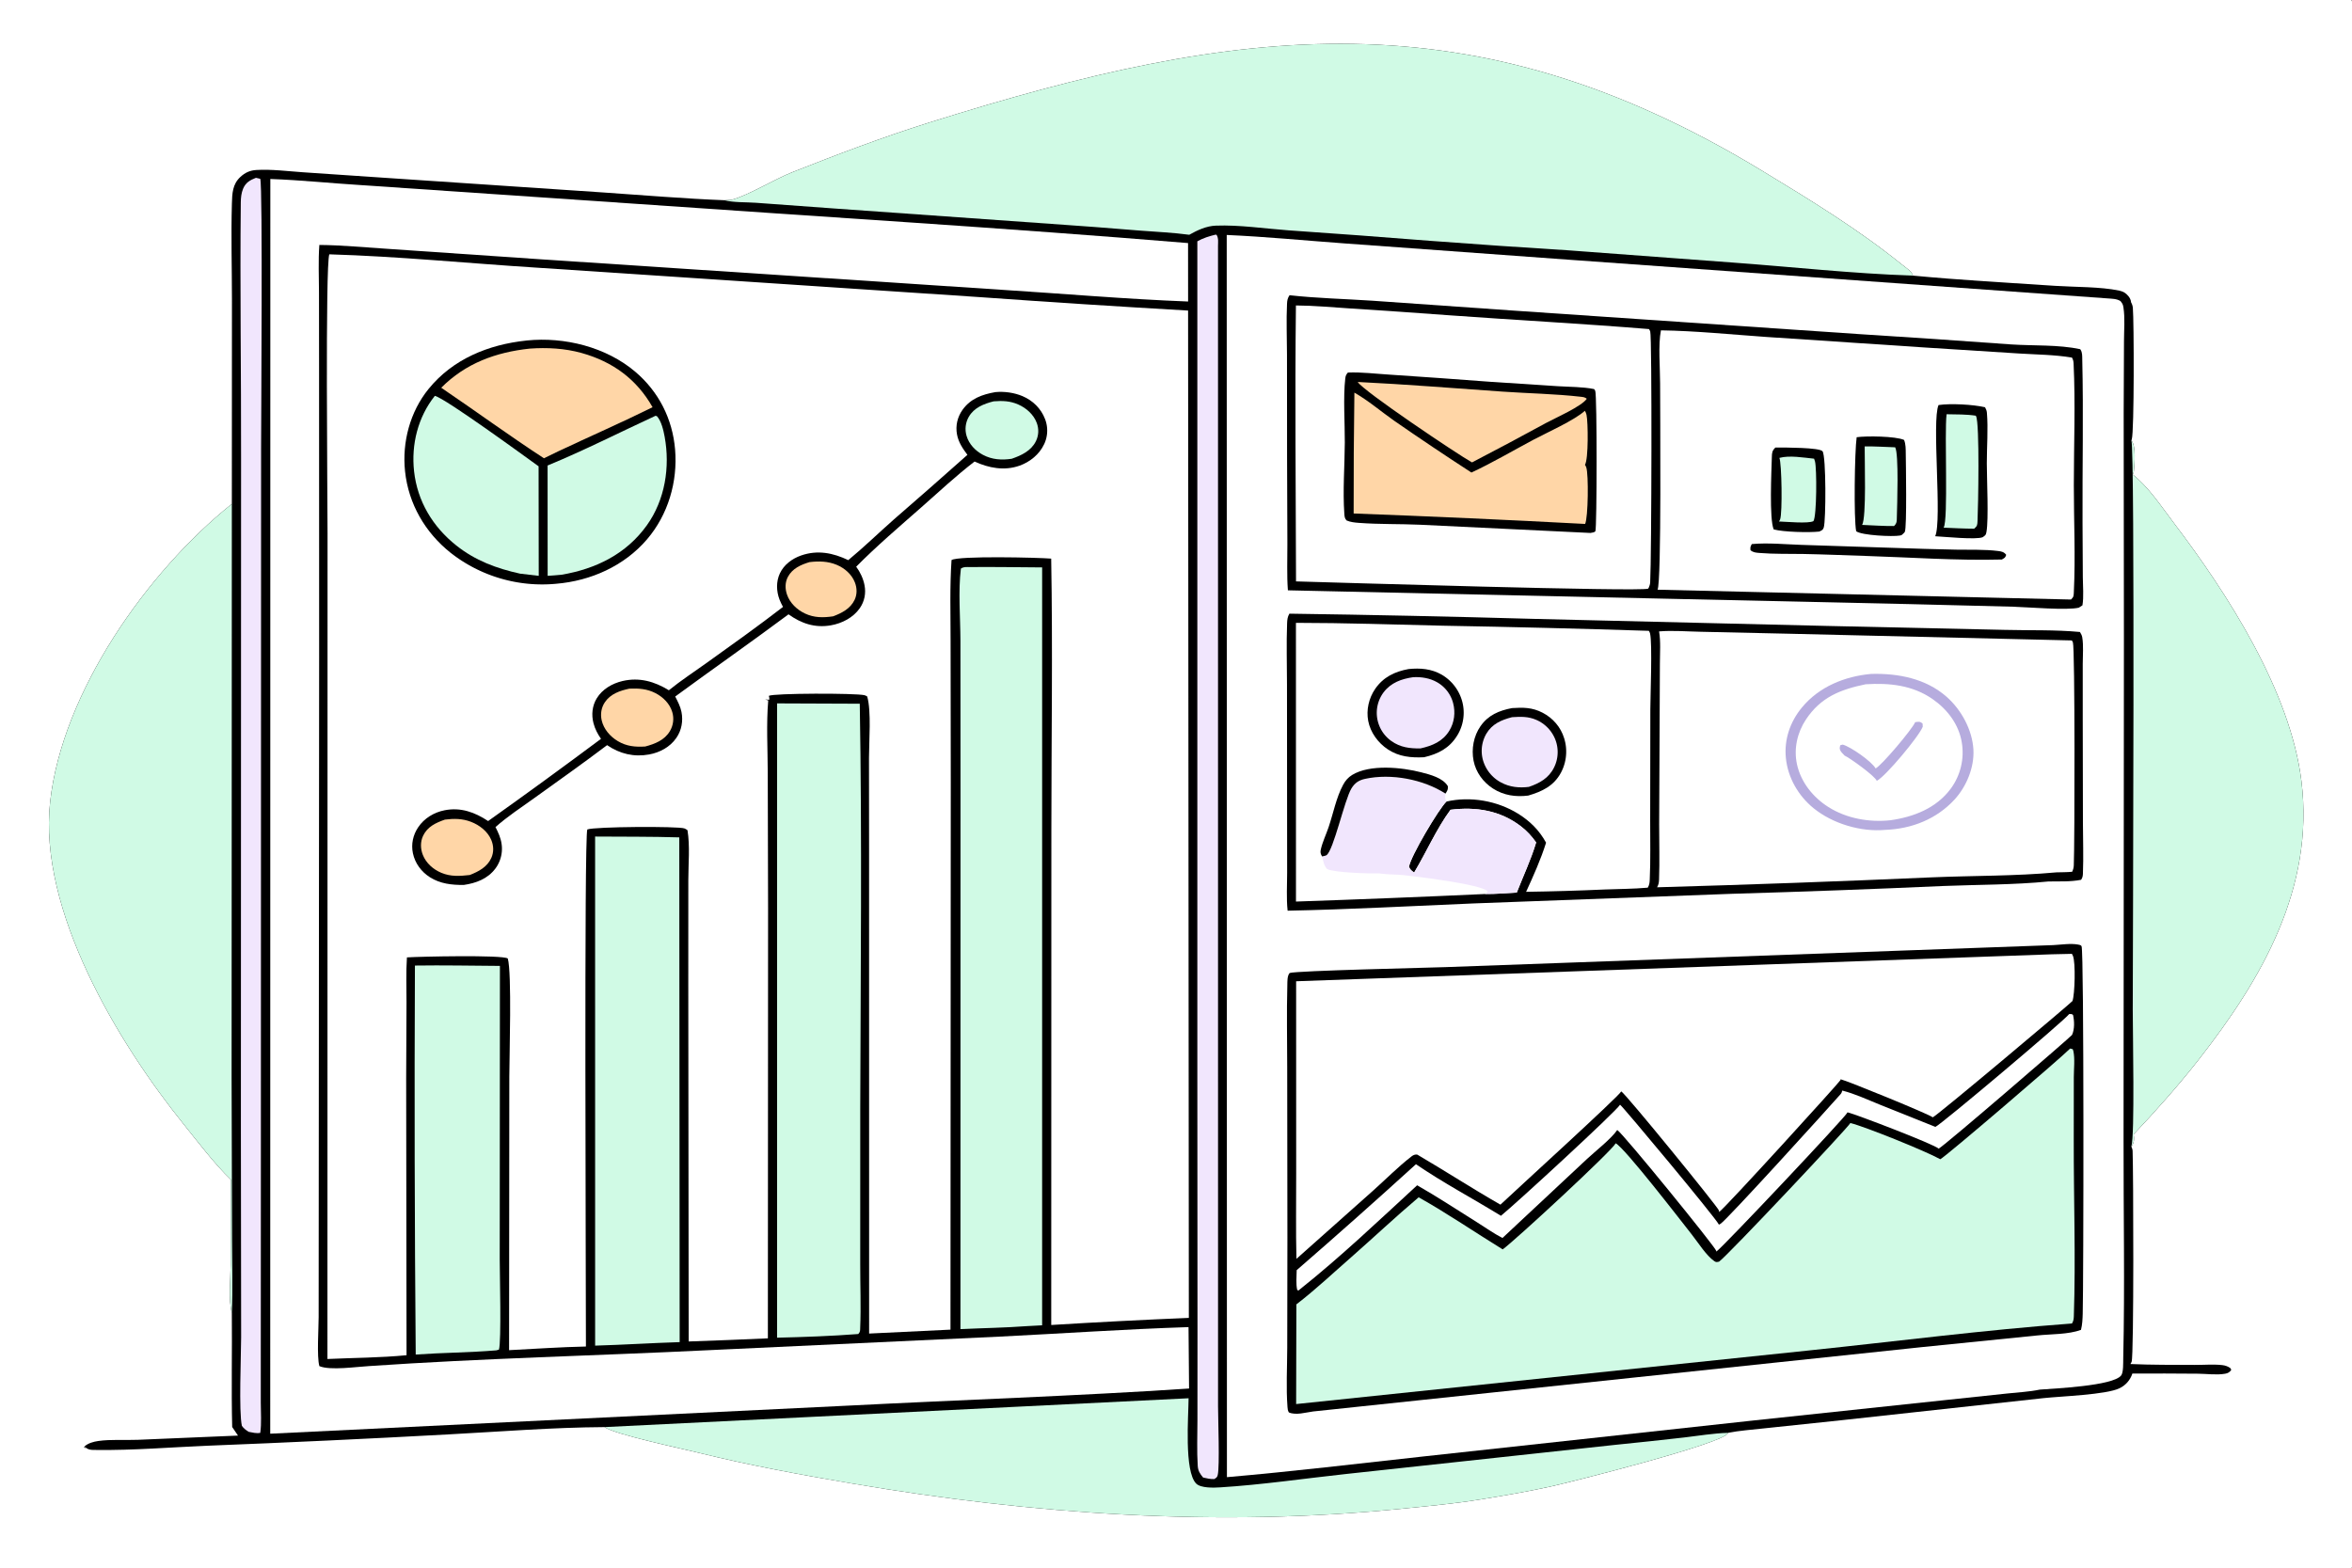 <?xml version="1.0" encoding="utf-8" ?>
<svg xmlns="http://www.w3.org/2000/svg" xmlns:xlink="http://www.w3.org/1999/xlink" width="1024" height="683">
	<rect width="100%" height="100%" fill="#808080" stroke="none"/>
	<path fill="white" transform="scale(0.667 0.667)" d="M0 0L1534.69 0C1535.54 1.344 1535.84 2.508 1535.91 4.092C1536.57 18.507 1536 33.162 1536 47.604L1536.01 132.471L1536.01 391.421L1536.01 865.91L1536 981.169C1536 989.131 1537.19 1015.2 1535.79 1021.39C1535.57 1022.35 1535.21 1023.17 1534.69 1024L0 1024L0 0Z"/>
	<path transform="scale(0.667 0.667)" d="M472.715 130.719C474.333 130.547 476.474 130.745 477.988 130.322C489.028 127.24 505.363 117.082 517.239 112.389C546.777 100.718 576.136 89.563 606.445 80.032C809.269 16.256 960.392 -3.726 1150.43 111.624C1181.58 130.533 1213.01 149.721 1241.4 172.661C1243.34 174.234 1248.26 177.374 1248.57 179.93C1279.42 182.847 1310.53 184.591 1341.46 186.613C1354.43 187.461 1370.96 187.135 1383.33 189.737C1385.82 190.259 1387.61 191.31 1389.24 193.282C1390.25 194.503 1390.9 195.808 1391.03 197.381C1391.67 198.549 1392.08 199.673 1392.19 201.004C1392.94 209.618 1393.11 281.508 1391.5 286.774C1391.42 287.05 1391.33 287.324 1391.24 287.599C1394.4 291.31 1393.31 302.731 1392.84 307.686C1392.76 308.549 1392.51 309.039 1392.07 309.766C1402.51 317.958 1410.94 330.901 1418.93 341.402C1454.14 387.708 1495.07 451.553 1502.22 509.921C1510.76 579.729 1476.53 639.039 1434.89 692.15C1421.72 708.943 1407.37 725.031 1392.73 740.55C1393.12 743.642 1393.2 745.976 1391.22 748.521C1391.65 749.527 1391.98 750.341 1392.03 751.453C1392.54 763.426 1392.93 884.739 1391.39 889.026C1391.16 889.647 1390.95 889.935 1390.59 890.527C1404.55 891.143 1418.54 891.044 1432.51 891.111C1438.35 891.139 1444.76 890.584 1450.53 891.225C1452.52 891.446 1454.45 892.094 1456.02 893.365L1456.39 894.45C1455.3 895.906 1454.25 896.527 1452.43 896.854C1446.97 897.839 1440.33 896.888 1434.73 896.845Q1413.3 896.645 1391.87 896.742Q1391.62 897.519 1391.29 898.267Q1390.96 899.015 1390.56 899.726Q1390.16 900.437 1389.69 901.104Q1389.22 901.771 1388.68 902.387Q1388.15 903.003 1387.55 903.561Q1386.95 904.119 1386.31 904.615Q1385.66 905.11 1384.96 905.538Q1384.27 905.965 1383.53 906.32C1374.89 910.586 1345.11 911.56 1333.85 912.793L1202.03 927.206L1151.45 932.535C1143.68 933.419 1135.53 933.949 1127.86 935.452C1127.84 935.572 1127.86 935.704 1127.8 935.811C1124.14 942.639 1025.27 967.615 1011.86 970.566C996.879 973.866 981.656 976.424 966.514 978.904C949.627 981.67 932.651 983.221 915.636 984.941C795.681 997.069 674.871 988.773 556.25 968.537C522.265 962.74 488.688 956.556 455.2 948.264C444.512 945.617 401.238 936.466 394.604 931.702C360.634 931.897 326.167 934.69 292.236 936.497Q213.796 940.779 135.299 943.871C111.373 944.864 87.024 946.933 63.123 946.629C59.743 946.586 57.553 946.83 55.174 944.366L54.892 944.855L55.668 945.749L55.259 944.226C57.581 942.159 61.13 941.205 64.167 940.771C72.333 939.605 81.645 940.344 89.983 940.003L155.351 937.244L151.557 931.646C150.944 906.849 151.572 881.953 151.331 857.137C148.984 848.233 150.519 835.509 150.541 826.16L150.623 770.074C140.186 760.097 129.148 745.469 119.895 733.994C76.965 680.758 24.935 594.263 32.719 523.542C40.606 451.889 96.112 373.149 151.334 328.985L151.402 195.978C151.395 175.017 150.773 153.921 151.364 132.979C151.551 126.319 151.736 120.27 156.94 115.488C159.986 112.689 163.16 111.232 167.31 110.986C177.27 110.397 187.7 111.767 197.651 112.457L249.79 115.986L393.344 125.625C419.77 127.419 446.251 129.682 472.715 130.719Z"/>
	<path fill="#D0FAE5" transform="scale(0.667 0.667)" d="M472.715 130.719C474.333 130.547 476.474 130.745 477.988 130.322C489.028 127.24 505.363 117.082 517.239 112.389C546.777 100.718 576.136 89.563 606.445 80.032C809.269 16.256 960.392 -3.726 1150.43 111.624C1181.58 130.533 1213.01 149.721 1241.4 172.661C1243.34 174.234 1248.26 177.374 1248.57 179.93C1209.19 178.658 1169.52 174.197 1130.2 171.354L1023.43 163.406Q978.578 160.629 933.766 157.247Q887.399 153.557 840.995 150.377C825.555 149.252 809.049 146.731 793.613 147.313C787.412 147.546 781.602 150.274 776.271 153.272C765.629 151.831 754.81 151.396 744.106 150.545Q715.151 148.144 686.165 146.162L543.94 136.073L493.455 132.393C486.861 131.916 479.068 132.323 472.715 130.719Z"/>
	<path fill="#D0FAE5" transform="scale(0.667 0.667)" d="M150.623 770.074C140.186 760.097 129.148 745.469 119.895 733.994C76.965 680.758 24.935 594.263 32.719 523.542C40.606 451.889 96.112 373.149 151.334 328.985L151.175 703.349L151.47 809.167C151.466 825.097 151.986 841.239 151.331 857.137C148.984 848.233 150.519 835.509 150.541 826.16L150.623 770.074Z"/>
	<path fill="#D0FAE5" transform="scale(0.667 0.667)" d="M1391.24 287.599C1394.4 291.31 1393.31 302.731 1392.84 307.686C1392.76 308.549 1392.51 309.039 1392.07 309.766C1402.51 317.958 1410.94 330.901 1418.93 341.402C1454.14 387.708 1495.07 451.553 1502.22 509.921C1510.76 579.729 1476.53 639.039 1434.89 692.15C1421.72 708.943 1407.37 725.031 1392.73 740.55C1393.12 743.642 1393.2 745.976 1391.22 748.521C1393.51 741.587 1392.11 673.033 1392.12 659.148C1392.16 617.79 1393.62 293.26 1391.24 287.599Z"/>
	<path fill="#D0FAE5" transform="scale(0.667 0.667)" d="M394.604 931.702L775.833 912.874C775.785 924.158 772.823 960.658 780.808 968.59C783.869 971.63 792.336 971.303 796.383 971.053C823.669 969.366 851.162 965.286 878.357 962.345L1054.18 943.307Q1076.87 941.036 1099.53 938.447C1108.88 937.369 1118.47 935.71 1127.86 935.452C1127.84 935.572 1127.86 935.704 1127.8 935.811C1124.14 942.639 1025.27 967.615 1011.86 970.566C996.879 973.866 981.656 976.424 966.514 978.904C949.627 981.67 932.651 983.221 915.636 984.941C795.681 997.069 674.871 988.773 556.25 968.537C522.265 962.74 488.688 956.556 455.2 948.264C444.512 945.617 401.238 936.466 394.604 931.702Z"/>
	<path fill="white" transform="scale(0.667 0.667)" d="M800.726 153.404C826.111 154.515 851.615 157.019 876.97 158.866L1024.76 169.613L1375.65 194.813C1378.53 195.043 1381.53 194.996 1384.07 196.522C1385.32 198.089 1385.7 198.574 1386.03 200.625C1387.13 207.588 1386.4 215.601 1386.4 222.66L1386.2 269.816L1386.35 416.739L1386.12 743.59C1386.03 791.313 1387 839.217 1385.91 886.916C1385.85 889.588 1386.12 896.091 1384.51 898.049C1378.91 904.861 1341.23 906.442 1331.43 907.234C1324.55 908.67 1317.09 909.011 1310.09 909.777L1267.36 914.311L1144.46 927.389L929.117 950.862C886.405 955.542 843.664 960.684 800.856 964.388L800.726 153.404Z"/>
	<path transform="scale(0.667 0.667)" d="M1340.22 617.027C1345.21 616.785 1351.62 615.751 1356.45 616.681C1357.26 616.839 1358.32 616.942 1358.71 617.756C1360.38 621.258 1360 839.099 1359.46 857.621C1359.36 861.168 1359.21 864.761 1358.33 868.215C1350.24 871.269 1338.72 870.931 1329.98 871.852L1254.71 879.463L857.07 921.503C852.2 922.144 845.919 924.122 841.289 922.124C840.592 920.924 840.491 920.007 840.388 918.638C839.43 905.975 840.19 892.746 840.224 880.023L840.339 807.991L840.205 696.688C840.198 678.918 839.795 661.039 840.282 643.282C840.351 640.735 840.14 637.15 841.798 635.239C846.106 633.721 932.429 631.81 943.592 631.401L1340.22 617.027Z"/>
	<path fill="#D0FAE5" transform="scale(0.667 0.667)" d="M1351.28 684.539L1352.95 684.978C1353.06 685.301 1353.26 685.789 1353.34 686.147C1354.47 691.178 1353.65 698.05 1353.65 703.28L1353.61 743.948C1353.53 781.837 1354.94 821.55 1353.67 859.197C1353.6 861.062 1353.47 862.449 1352.45 864.063C1295.22 868.274 1238.08 875.697 1181.01 881.636L846.036 916.664L846.183 851.579C858.672 841.995 870.352 830.944 882.221 820.585C896.871 807.691 911.117 794.275 926.009 781.67C944.756 792.207 962.552 804.402 980.854 815.677C988.855 809.938 1051.95 751.588 1054.63 746.413C1060.66 749.542 1096.98 796.708 1104.35 806.054C1108.47 811.279 1113.64 819.614 1118.96 823.332C1120.24 824.223 1120.66 823.958 1122.09 823.688C1127.98 819.467 1206.69 735.739 1207.81 733.178C1217.59 735.625 1256.81 751.44 1266.49 756.822C1269.72 755.395 1345.18 690.718 1351.28 684.539Z"/>
	<path fill="white" transform="scale(0.667 0.667)" d="M1339.28 623.027L1352.41 622.732C1352.48 622.853 1352.53 622.976 1352.6 623.096C1352.87 623.614 1352.82 623.45 1353.08 624.061C1354.9 628.341 1354.32 649.329 1352.77 653.526C1352.27 654.444 1265.01 727.915 1261.58 729.471C1259.78 727.662 1205.83 705.609 1201.44 704.611C1201.4 704.796 1201.39 704.987 1201.33 705.166C1200.93 706.371 1125.88 788.865 1122.13 791.282C1122.09 790.955 1122.11 790.617 1122.02 790.299C1121.38 788.03 1061.8 714.851 1058.25 712.526C1056.88 715.64 988.787 777.552 979.393 786.476C961.09 776.023 943.349 764.481 925.145 753.823C924.923 753.798 924.703 753.747 924.48 753.748C923.185 753.751 922.227 754.29 921.225 755.067C912.517 761.822 904.403 770.068 896.161 777.416L846.233 821.855C845.75 803.158 846.123 784.38 846.063 765.674L846.027 640.634L1339.28 623.027Z"/>
	<path fill="white" transform="scale(0.667 0.667)" d="M1350.63 662.034C1351.89 662.003 1352.13 661.872 1353.13 662.585C1354.05 666.52 1354.22 671.942 1352.49 675.661C1351.94 676.691 1269.57 747.732 1265.43 749.921C1262.84 747.162 1211.3 727.433 1205.97 726.202C1205.32 728.583 1124.46 814.355 1120.32 817.117C1120.31 816.974 1120.31 816.828 1120.28 816.688C1119.63 814.001 1059.27 739.802 1055.63 737.733C1051.82 743.413 1041.17 751.7 1035.83 756.705L980.71 808.24C974.963 805.256 969.437 801.329 963.937 797.877C951.039 789.784 938.239 781.387 925.025 773.824C900.026 796.835 874.917 820.741 848.327 841.89L847.559 842.535L846.733 842.174C845.817 838.154 846.344 833.377 846.39 829.247Q885.723 795.122 924.238 760.076C941.991 772.225 961.365 782.456 979.707 793.746C988.849 786.405 1055.33 725.27 1057.46 721.22C1059.16 722.193 1119.97 795.16 1122 799.528C1122.35 799.359 1122.7 799.181 1123.04 798.984C1126.96 796.709 1193.51 723.36 1201.42 714.335C1202.08 713.582 1202.26 712.942 1202.51 711.996C1210.83 714.086 1219.08 717.992 1227.05 721.188L1263.3 735.703C1267.21 734.037 1347.77 666.048 1350.63 662.034Z"/>
	<path transform="scale(0.667 0.667)" d="M841.727 192.746C859.572 194.729 877.806 195.129 895.733 196.322L987.457 202.744L1213.06 218.1Q1262.91 221.213 1312.72 224.86C1327.29 225.825 1343.57 224.916 1357.8 227.973C1357.91 228.11 1358.02 228.238 1358.11 228.384C1359.24 230.202 1359.11 232.482 1359.16 234.544C1360 270.084 1359.18 305.768 1359.34 341.327L1359.53 376.972C1359.56 382.811 1360.22 389.466 1359.28 395.213L1356.95 396.714C1349.62 398.606 1323.57 396.393 1314 396.093L1245.82 394.388L840.655 385.399C839.898 375.406 840.366 365.055 840.319 355.009L840.114 298.063L840.061 231.688C840.053 220.629 839.543 209.388 840.078 198.353C840.183 196.179 840.446 194.597 841.727 192.746Z"/>
	<path fill="white" transform="scale(0.667 0.667)" d="M1084.15 215.676C1106.9 216.006 1130.03 218.39 1152.74 219.972L1254.8 226.763L1317.82 230.778C1329.23 231.493 1341.19 231.556 1352.43 233.452C1353.2 234.757 1353.44 235.852 1353.51 237.365C1354.76 263.664 1353.67 290.434 1353.66 316.786C1353.65 339.858 1354.8 363.449 1353.67 386.454C1353.55 388.932 1353.65 389.713 1351.8 391.41L1081.93 384.996C1084.61 380.514 1083.59 267.677 1083.61 250.234C1083.62 240.262 1082.26 225.151 1084.15 215.676Z"/>
	<path transform="scale(0.667 0.667)" d="M1265.36 264.438C1273.37 263.274 1287.84 264.069 1295.69 265.87C1296.31 266.924 1296.8 268.101 1296.91 269.331C1297.82 280.132 1296.84 291.702 1296.86 302.606C1296.87 312.948 1298.14 338.911 1296.62 347.337C1296.23 349.473 1295.89 349.463 1294.19 350.712C1290.08 352.52 1268.96 350.403 1263.17 350.091C1267.79 339.769 1260.82 274.518 1265.36 264.438Z"/>
	<path fill="#D0FAE5" transform="scale(0.667 0.667)" d="M1270.6 270.441C1276.92 270.582 1283.4 270.428 1289.66 271.388C1289.72 271.504 1289.77 271.621 1289.84 271.735C1292.28 276.275 1291.24 331.278 1290.81 339.927C1290.67 342.704 1290.75 343.3 1288.63 345.165C1281.97 345.132 1275.32 344.779 1268.67 344.498C1271.83 339.489 1269.1 282.904 1270.6 270.441Z"/>
	<path transform="scale(0.667 0.667)" d="M1211.91 285.443C1218.29 284.528 1237.25 284.748 1242.83 287.203C1244.02 289.923 1243.92 293.349 1243.96 296.288C1244.04 302.228 1244.77 344.33 1243.33 347.259C1243.05 347.827 1241.9 348.719 1241.42 349.212C1240.85 349.466 1240.81 349.514 1240.09 349.642C1235.43 350.471 1215.34 349.588 1211.6 346.841C1209.96 338.955 1210.6 294.293 1211.91 285.443Z"/>
	<path fill="#D0FAE5" transform="scale(0.667 0.667)" d="M1217.14 291.445C1223.73 291.339 1230.44 291.818 1237.04 292.028C1239.51 296.045 1238.33 330.292 1238.15 337.318C1238.07 340.068 1238.32 341.509 1236.3 343.427C1229.4 343.503 1222.38 342.955 1215.48 342.693C1218.35 337.809 1217.05 300.079 1217.14 291.445Z"/>
	<path transform="scale(0.667 0.667)" d="M1158.86 292.195C1159.27 292.178 1159.68 292.165 1160.09 292.166C1164.62 292.176 1187.82 292.113 1189.65 294.644C1192 297.899 1191.89 339.649 1190.43 344.397C1189.9 346.13 1189.02 346.246 1187.55 347.029C1180.94 347.791 1163.98 347.354 1157.75 345.628C1154.81 338.75 1156.28 307.839 1156.54 298.54C1156.61 295.617 1156.71 294.237 1158.86 292.195Z"/>
	<path fill="#D0FAE5" transform="scale(0.667 0.667)" d="M1161.47 298.942C1168.09 297.142 1177.33 298.761 1184.11 299.462C1184.34 300.035 1184.54 300.611 1184.7 301.209C1185.95 305.939 1185.88 336.77 1183.71 340.213C1180.59 342.002 1165.66 340.587 1161.22 340.469C1161.58 339.852 1161.72 339.673 1161.96 339.046C1163.5 334.932 1163.01 302.537 1161.47 298.942Z"/>
	<path transform="scale(0.667 0.667)" d="M1143.45 355.21C1153.9 354.232 1165.39 355.395 1175.91 355.733L1235.02 357.648Q1255.91 358.416 1276.8 358.853C1285.84 359.027 1295.31 358.613 1304.27 359.732C1306.61 360.023 1308.05 360.337 1309.53 362.233C1308.86 364.258 1308.45 364.216 1306.69 365.289C1277.04 366.061 1246.8 363.859 1217.13 362.926C1203.77 362.505 1190.38 361.925 1177.01 361.672C1167.52 361.492 1157.91 361.795 1148.45 361.002C1146.26 360.819 1144.32 360.706 1142.6 359.199C1142.44 357.235 1142.52 356.957 1143.45 355.21Z"/>
	<path fill="white" transform="scale(0.667 0.667)" d="M845.898 199.424C857.706 199.489 869.655 200.629 881.443 201.387Q913.812 203.438 946.156 205.854C989.538 209.003 1033 211.289 1076.35 214.843C1076.72 215.461 1076.93 215.733 1077.16 216.378C1078.38 219.746 1078.05 363.537 1077.13 380.207C1077.06 381.474 1076.69 382.582 1076.17 383.735L1075.79 384.327C1069.93 386.409 869.899 380.247 845.962 379.571C845.848 319.539 845.179 259.448 845.898 199.424Z"/>
	<path transform="scale(0.667 0.667)" d="M879.822 243.215C888.743 242.851 898.184 244.048 907.112 244.592Q939.84 246.752 972.545 249.244L1016.86 252.137C1024.62 252.631 1032.96 252.488 1040.54 254.016C1040.85 254.469 1041.07 254.724 1041.28 255.216C1042.49 258.153 1042.38 344.756 1041.37 346.771C1040.92 347.651 1039.07 347.731 1038.14 347.943L927.041 342.587C913.762 341.987 900.204 342.376 886.989 341.369C884.26 341.161 881.482 340.887 878.95 339.782C877.714 338.466 877.616 337.186 877.491 335.434C876.416 320.284 877.723 304.178 877.802 288.952C877.869 276.294 876.68 259.352 878.108 247.073C878.31 245.333 878.68 244.528 879.822 243.215Z"/>
	<path fill="#FFD6A7" transform="scale(0.667 0.667)" d="M884.059 256.337C893.073 261.461 901.492 268.683 909.999 274.666Q934.968 291.979 960.463 308.506C974.262 302.068 987.454 294.262 1000.89 287.109C1009.58 282.485 1027.71 274.406 1034.5 268.185C1035.01 269.034 1035.37 269.862 1035.58 270.839C1036.61 275.564 1036.89 299.727 1034.57 303.452C1034.91 303.992 1035.21 304.545 1035.42 305.152C1036.98 309.705 1036.67 337.975 1034.66 342.062Q959.144 338.045 883.574 335.238Q883.498 295.785 884.059 256.337Z"/>
	<path fill="#FFD6A7" transform="scale(0.667 0.667)" d="M886.235 249.379C917.773 250.918 949.331 253.479 980.831 255.674C997.709 256.85 1015.07 257.115 1031.83 259.032C1033.38 259.21 1034.52 259.297 1035.75 260.34C1032.48 265.279 1015.08 272.944 1009.24 276.096Q985.172 289.257 960.826 301.896C951.06 296.428 889.666 255.175 886.235 249.379Z"/>
	<path transform="scale(0.667 0.667)" d="M841.628 400.646Q921.276 401.765 1000.9 404.032L1192.67 408.652L1308.58 411.224C1324.79 411.649 1341.53 411.067 1357.64 412.6C1358.32 413.666 1358.94 414.792 1359.15 416.048C1360.07 421.484 1359.47 427.891 1359.48 433.445L1359.48 469.421L1359.6 536.981C1359.62 548.104 1360.04 559.4 1359.59 570.505C1359.53 572.028 1359.26 573.112 1358.41 574.39C1351.63 575.76 1343.96 575.358 1337.06 575.485C1314.57 577.703 1291.28 577.533 1268.65 578.429Q1199.65 581.514 1130.6 583.527L961.775 589.822C921.377 591.502 880.898 593.751 840.474 594.561C839.596 586.542 840.17 577.908 840.161 569.811L840.119 522.552L840.063 446.806C840.053 433.552 839.627 420.157 840.135 406.919C840.225 404.557 840.406 402.735 841.628 400.646Z"/>
	<path fill="white" transform="scale(0.667 0.667)" d="M1082.94 412.221C1091.81 411.487 1101.26 412.291 1110.17 412.455L1167.15 413.727L1352.34 418.116C1352.63 418.573 1352.88 418.916 1353.06 419.412C1354.44 423.079 1354.24 551.116 1353.64 564.916C1353.57 566.475 1353.25 567.711 1352.59 569.137C1349.25 569.513 1345.68 569.409 1342.31 569.535C1315.49 572.005 1288.05 571.648 1261.12 572.784Q1171.4 576.745 1081.63 579.281C1082.63 577.557 1082.85 576.18 1082.92 574.201C1083.36 562.177 1082.97 549.987 1082.99 537.948L1083.3 471.2L1083.47 433.038C1083.48 426.296 1084.08 418.863 1082.94 412.221Z"/>
	<path fill="#B6ACDE" transform="scale(0.667 0.667)" d="M1221.31 439.982C1238.89 439.492 1257.02 442.943 1270.62 454.915C1280.24 463.38 1287.42 476.551 1288.12 489.461C1288.75 501.041 1283.56 513.55 1275.79 521.998C1263.98 534.824 1247.78 541.164 1230.56 541.796C1214.62 543.277 1196.16 537.716 1183.79 527.654C1173.82 519.553 1166.97 507.694 1165.7 494.842C1164.5 482.816 1168.46 471.281 1176.09 461.996C1187.31 448.337 1204.07 441.562 1221.31 439.982Z"/>
	<path fill="white" transform="scale(0.667 0.667)" d="M1217.76 446.733C1233.27 445.774 1248.32 447.291 1261.44 456.383C1271.08 463.066 1278.55 472.845 1280.51 484.601Q1280.68 485.59 1280.8 486.587Q1280.92 487.584 1280.98 488.585Q1281.05 489.586 1281.07 490.59Q1281.09 491.593 1281.06 492.596Q1281.02 493.6 1280.94 494.6Q1280.86 495.6 1280.72 496.595Q1280.59 497.589 1280.4 498.576Q1280.22 499.563 1279.99 500.539Q1279.75 501.515 1279.47 502.478Q1279.19 503.441 1278.86 504.389Q1278.53 505.337 1278.15 506.267Q1277.77 507.197 1277.35 508.106Q1276.93 509.016 1276.46 509.903Q1275.99 510.79 1275.47 511.652Q1274.96 512.514 1274.4 513.35Q1273.85 514.185 1273.25 514.991C1263.86 527.66 1249.02 533.397 1233.92 535.513C1220.07 536.986 1205.32 534.386 1193.47 526.895C1183.47 520.57 1175.49 510.694 1172.95 498.98C1170.76 488.86 1173.1 478.355 1178.77 469.782C1188.48 455.111 1201.32 450.167 1217.76 446.733Z"/>
	<path fill="#B6ACDE" transform="scale(0.667 0.667)" d="M1250.09 471.486C1250.24 471.461 1250.39 471.429 1250.55 471.411C1252.78 471.146 1253.17 470.935 1254.94 472.392L1255.06 474.42C1252.82 480.488 1230.7 507.057 1225.04 509.761C1223.72 506.527 1207.51 494.861 1203.94 493.236C1203.9 493.175 1203.87 493.107 1203.82 493.052C1203.09 492.216 1202.19 491.477 1201.58 490.539C1200.59 489.019 1200.74 488.158 1201.24 486.522L1202.81 486.122C1208.17 487.611 1221.72 497.142 1224.29 501.678C1228.33 499.59 1248.23 476.026 1250.09 471.486Z"/>
	<path fill="white" transform="scale(0.667 0.667)" d="M845.901 406.633C877.921 406.652 909.989 407.742 942.001 408.501Q1009.14 409.689 1076.25 411.846C1076.6 412.404 1076.9 412.872 1077.05 413.524C1078.62 420.251 1077.25 454.292 1077.23 463.141L1077.13 535.48C1077.1 548.367 1077.44 561.405 1076.85 574.269C1076.75 576.315 1076.62 577.743 1075.55 579.527C1066.32 580.362 1056.84 580.347 1047.56 580.713Q1021.86 581.867 996.142 582.231C1000.9 571.867 1005.76 561.047 1009.17 550.161C1004.81 542.129 998.637 536.015 990.874 531.21C977.295 522.804 959.793 519.704 944.147 523.303C939.106 528.134 920.66 559.191 919.71 565.899C920.582 567.981 921.289 568.32 923.048 569.658C931.043 556.385 937.638 541.106 946.804 528.675C963.381 526.579 979.203 529.075 992.777 539.485C996.697 542.491 999.848 545.963 1002.7 549.984C999.379 561.143 994.279 571.9 990.047 582.745C983.205 583.126 976.29 583.714 969.44 583.664Q907.698 586.5 845.927 588.596L845.901 406.633Z"/>
	<path fill="#F1E6FD" transform="scale(0.667 0.667)" d="M862.99 559.142C863.702 558.943 865.259 558.729 865.822 558.351C870.47 555.228 877.584 522.228 882.121 514.774C884.328 511.15 886.907 509.392 891.032 508.492C908.118 504.766 929.047 508.813 943.521 518.118C943.234 520.593 943.01 521.137 944.147 523.303C939.106 528.134 920.66 559.191 919.71 565.899C920.582 567.981 921.289 568.32 923.048 569.658C931.043 556.385 937.638 541.106 946.804 528.675C963.381 526.579 979.203 529.075 992.777 539.485C996.697 542.491 999.848 545.963 1002.7 549.984C999.379 561.143 994.279 571.9 990.047 582.745C983.205 583.126 976.29 583.714 969.44 583.664C970.089 583.171 970.542 582.545 971.062 581.923C966.967 577.311 924.342 572.222 916.017 571.325C911.107 570.796 906.17 571.046 901.277 570.326L900.543 570.215C894.501 570.406 870.734 569.772 866.254 567.353C864.113 565.093 863.691 562.072 862.99 559.142Z"/>
	<path transform="scale(0.667 0.667)" d="M862.99 559.142C861.908 557.436 861.723 556.382 862.166 554.467C863.314 549.514 865.571 544.902 867.202 540.101C870.277 531.053 872.179 520.747 876.716 512.337C878.153 509.675 879.986 507.535 882.591 505.938C894.169 498.84 914.949 500.927 927.709 504.225C933.511 505.724 941.83 507.798 945.08 513.302C945.229 515.704 944.728 516.108 943.521 518.118C929.047 508.813 908.118 504.766 891.032 508.492C886.907 509.392 884.328 511.15 882.121 514.774C877.584 522.228 870.47 555.228 865.822 558.351C865.259 558.729 863.702 558.943 862.99 559.142Z"/>
	<path transform="scale(0.667 0.667)" d="M919.418 436.803C927.012 436.034 934.351 436.593 941.086 440.486Q941.702 440.847 942.3 441.238Q942.897 441.629 943.475 442.049Q944.053 442.469 944.609 442.917Q945.166 443.365 945.699 443.839Q946.233 444.314 946.743 444.814Q947.253 445.314 947.738 445.839Q948.222 446.364 948.68 446.912Q949.139 447.459 949.57 448.029Q950 448.599 950.403 449.189Q950.805 449.779 951.178 450.388Q951.551 450.998 951.893 451.624Q952.236 452.251 952.547 452.894Q952.859 453.537 953.138 454.194Q953.417 454.852 953.664 455.522Q953.911 456.192 954.125 456.874Q954.338 457.556 954.518 458.247Q954.694 458.938 954.836 459.636Q954.978 460.335 955.084 461.039Q955.191 461.744 955.262 462.454Q955.333 463.163 955.368 463.875Q955.403 464.587 955.403 465.299Q955.403 466.012 955.367 466.724Q955.33 467.436 955.259 468.145Q955.187 468.854 955.08 469.559Q954.973 470.264 954.83 470.962Q954.688 471.661 954.51 472.351Q954.333 473.041 954.122 473.722Q953.91 474.403 953.664 475.072Q953.419 475.741 953.14 476.397Q952.861 477.053 952.55 477.694Q952.239 478.336 951.896 478.96Q951.553 479.585 951.179 480.192C946.114 488.486 938.713 492.235 929.546 494.379C921.005 494.774 913.171 494.069 905.861 489.219C899.505 485.003 894.527 478.224 893.081 470.668C891.705 463.481 893.491 455.776 897.611 449.764C902.899 442.048 910.447 438.426 919.418 436.803Z"/>
	<path fill="#F1E6FD" transform="scale(0.667 0.667)" d="M922.41 442.115C927.791 441.832 933.298 442.699 938.017 445.396Q938.498 445.669 938.966 445.965Q939.433 446.262 939.885 446.581Q940.336 446.901 940.771 447.242Q941.207 447.584 941.624 447.947Q942.042 448.31 942.441 448.694Q942.839 449.077 943.219 449.48Q943.598 449.883 943.956 450.305Q944.315 450.726 944.652 451.165Q944.989 451.604 945.303 452.059Q945.618 452.515 945.909 452.985Q946.2 453.456 946.468 453.94Q946.735 454.424 946.978 454.922Q947.221 455.419 947.439 455.928Q947.656 456.436 947.849 456.955Q948.04 457.474 948.206 458.002Q948.372 458.53 948.511 459.066C950.113 465.11 949.306 471.722 946.014 477.068C941.669 484.126 934.924 486.88 927.166 488.627C920.223 488.708 914.071 487.962 908.241 483.826Q907.775 483.498 907.326 483.147Q906.877 482.796 906.447 482.423Q906.016 482.05 905.605 481.656Q905.193 481.261 904.803 480.847Q904.412 480.432 904.042 479.998Q903.673 479.564 903.326 479.112Q902.979 478.661 902.655 478.192Q902.331 477.723 902.032 477.238Q901.732 476.753 901.457 476.254Q901.182 475.755 900.933 475.243Q900.684 474.73 900.46 474.206Q900.237 473.682 900.041 473.147Q899.844 472.612 899.675 472.068Q899.506 471.523 899.365 470.971Q899.223 470.419 899.11 469.861Q898.996 469.302 898.911 468.739Q898.828 468.19 898.773 467.638Q898.717 467.086 898.689 466.532Q898.661 465.978 898.66 465.423Q898.659 464.868 898.686 464.314Q898.713 463.759 898.767 463.207Q898.822 462.655 898.903 462.106Q898.985 461.557 899.093 461.013Q899.202 460.469 899.338 459.931Q899.473 459.393 899.635 458.862Q899.797 458.331 899.985 457.809Q900.173 457.287 900.387 456.775Q900.601 456.263 900.84 455.762Q901.079 455.262 901.342 454.773Q901.606 454.285 901.893 453.81Q902.18 453.336 902.491 452.876Q902.801 452.416 903.134 451.972C907.958 445.653 914.812 443.213 922.41 442.115Z"/>
	<path transform="scale(0.667 0.667)" d="M986.935 462.293C994.255 461.8 1000.16 461.828 1006.83 465.268C1013.6 468.757 1018.78 474.709 1021 482.025Q1021.21 482.718 1021.39 483.42Q1021.58 484.123 1021.72 484.833Q1021.87 485.544 1021.98 486.26Q1022.09 486.977 1022.16 487.698Q1022.23 488.42 1022.27 489.144Q1022.31 489.868 1022.31 490.593Q1022.32 491.318 1022.28 492.043Q1022.25 492.767 1022.18 493.489Q1022.11 494.211 1022.01 494.929Q1021.9 495.646 1021.76 496.358Q1021.62 497.069 1021.45 497.773Q1021.27 498.477 1021.06 499.171Q1020.85 499.865 1020.61 500.548Q1020.37 501.231 1020.09 501.901Q1019.81 502.571 1019.5 503.227Q1019.19 503.883 1018.85 504.522C1014.15 513.162 1006.59 516.745 997.541 519.4C989.397 520.427 981.53 519.314 974.53 514.817C968.114 510.695 963.331 504.182 961.85 496.647C960.342 488.98 961.889 480.558 966.367 474.115C971.425 466.836 978.513 463.903 986.935 462.293Z"/>
	<path fill="#F1E6FD" transform="scale(0.667 0.667)" d="M986.951 468.225C992.569 467.859 997.521 467.672 1002.78 469.97Q1003.32 470.203 1003.85 470.463Q1004.37 470.723 1004.89 471.01Q1005.4 471.296 1005.9 471.608Q1006.4 471.92 1006.88 472.257Q1007.36 472.594 1007.83 472.955Q1008.29 473.316 1008.74 473.7Q1009.18 474.084 1009.61 474.49Q1010.03 474.896 1010.44 475.323Q1010.84 475.75 1011.23 476.197Q1011.61 476.643 1011.97 477.109Q1012.33 477.575 1012.66 478.058Q1013 478.541 1013.31 479.041Q1013.62 479.54 1013.9 480.055Q1014.19 480.57 1014.45 481.098Q1014.7 481.627 1014.94 482.167Q1015.17 482.708 1015.37 483.26Q1015.57 483.799 1015.74 484.348Q1015.9 484.896 1016.05 485.452Q1016.19 486.008 1016.3 486.571Q1016.41 487.134 1016.5 487.701Q1016.58 488.269 1016.63 488.84Q1016.69 489.411 1016.72 489.985Q1016.74 490.558 1016.74 491.132Q1016.74 491.706 1016.7 492.278Q1016.67 492.851 1016.61 493.422Q1016.55 493.993 1016.46 494.559Q1016.37 495.126 1016.25 495.687Q1016.13 496.249 1015.99 496.804Q1015.84 497.358 1015.66 497.905Q1015.49 498.451 1015.29 498.988Q1015.08 499.525 1014.85 500.051Q1014.63 500.577 1014.37 501.091C1010.94 508.02 1004.98 511.318 997.943 513.73C991.634 514.521 985.442 513.917 979.788 510.85Q979.252 510.565 978.731 510.254Q978.209 509.942 977.705 509.605Q977.2 509.267 976.713 508.905Q976.226 508.542 975.758 508.155Q975.29 507.768 974.842 507.358Q974.394 506.948 973.968 506.516Q973.541 506.084 973.137 505.631Q972.733 505.178 972.352 504.704Q971.972 504.231 971.615 503.74Q971.259 503.248 970.928 502.739Q970.597 502.229 970.293 501.704Q969.988 501.179 969.71 500.639Q969.432 500.099 969.182 499.546Q968.932 498.992 968.711 498.427Q968.489 497.862 968.296 497.286Q968.103 496.71 967.94 496.125Q967.795 495.594 967.677 495.056Q967.559 494.518 967.467 493.975Q967.375 493.432 967.31 492.885Q967.246 492.338 967.208 491.788Q967.17 491.239 967.159 490.688Q967.149 490.137 967.165 489.587Q967.182 489.036 967.225 488.487Q967.269 487.938 967.339 487.392Q967.41 486.846 967.507 486.304Q967.604 485.762 967.728 485.225Q967.852 484.688 968.002 484.158Q968.152 483.628 968.329 483.107Q968.505 482.585 968.706 482.072Q968.908 481.56 969.135 481.058Q969.361 480.556 969.612 480.065Q969.863 479.575 970.138 479.098C973.958 472.582 979.959 470.039 986.951 468.225Z"/>
	<path fill="white" transform="scale(0.667 0.667)" d="M214.958 166.041C260.149 167.382 305.504 171.905 350.636 174.767L639.419 193.977Q707.434 198.847 775.509 202.759L775.999 860.404Q731.067 862.276 686.18 865.038L686.269 541.233C686.278 482.433 687.193 423.483 686.149 364.698C677.561 363.978 625.504 362.765 621.101 365.64C619.927 383.053 620.461 400.838 620.484 418.293L620.609 510.405L620.413 868.075L567.306 870.632L567.277 554.01L567.218 494.759C567.222 483.948 568.831 464.371 566.062 454.71C565.465 454.35 564.972 454.047 564.286 453.877C558.52 452.453 504.778 452.537 501.858 454.29C502.173 455.173 502.15 455.886 502.18 456.815L499.384 456.698L501.452 457.252C500.144 472.771 501.098 488.901 501.139 504.501L501.354 592.756L501.221 873.752Q475.379 874.927 449.525 875.799L449.27 642.453L449.29 574.507C449.293 564.148 450.445 552.187 448.747 542.021C448.085 541.534 447.52 541.127 446.74 540.847C442.499 539.325 388.093 539.676 383.365 541.52C381.217 545.471 382.476 838.787 382.455 879.095C365.75 879.444 348.991 880.641 332.299 881.473L332.446 702.88C332.472 689.654 334.175 635.148 331.444 625.747C327.763 623.316 273.643 624.508 265.616 625.048C264.949 634.812 265.358 644.754 265.34 654.545L265.12 703.83L265.362 884.766C248.364 886.436 230.809 886.453 213.728 887.243L213.802 348.618C213.803 326.314 212.257 173.129 214.958 166.041Z"/>
	<path transform="scale(0.667 0.667)" d="M343.395 222.353C343.548 222.332 343.7 222.305 343.854 222.289C368.434 219.79 395.661 226.541 414.689 242.723C429.985 255.731 438.969 273.455 440.652 293.43C442.425 314.461 436.128 335.992 422.334 352.114C407.44 369.523 385.621 379.235 363.046 381.116Q361.902 381.225 360.755 381.306Q359.609 381.388 358.461 381.442Q357.313 381.497 356.164 381.524Q355.015 381.551 353.866 381.551Q352.717 381.551 351.568 381.523Q350.419 381.496 349.271 381.441Q348.123 381.386 346.976 381.304Q345.83 381.222 344.686 381.113Q343.542 381.004 342.401 380.867Q341.259 380.731 340.122 380.568Q338.984 380.404 337.851 380.214Q336.717 380.023 335.589 379.806Q334.46 379.589 333.337 379.345Q332.214 379.101 331.097 378.831Q329.98 378.56 328.87 378.263Q327.759 377.966 326.656 377.643Q325.553 377.319 324.458 376.97Q323.364 376.621 322.277 376.245Q321.191 375.87 320.114 375.469Q319.037 375.068 317.969 374.642Q316.902 374.215 315.845 373.764Q314.788 373.312 313.742 372.835Q312.697 372.359 311.662 371.857Q310.628 371.356 309.606 370.83Q308.584 370.305 307.575 369.755Q306.565 369.205 305.569 368.631Q304.573 368.058 303.591 367.461Q302.609 366.863 301.642 366.243Q300.674 365.623 299.721 364.98Q298.769 364.337 297.832 363.671Q296.895 363.005 295.974 362.318Q295.052 361.63 294.148 360.921C277.525 347.679 266.633 328.949 264.386 307.686C262.377 288.672 267.649 268.808 279.768 253.898C295.657 234.348 318.887 224.961 343.395 222.353Z"/>
	<path fill="#D0FAE5" transform="scale(0.667 0.667)" d="M283.845 258.435C290.71 260.096 341.684 297.314 351.559 304.432L351.653 375.945L339.457 374.518C324.016 371.091 310.336 366.04 297.843 356.129C282.477 343.939 272.427 327.256 270.272 307.64C268.353 290.172 272.805 272.253 283.845 258.435Z"/>
	<path fill="#FFD6A7" transform="scale(0.667 0.667)" d="M345.743 227.601C357.137 226.792 368.601 227.382 379.649 230.463C399.834 236.092 415.562 247.481 425.952 265.86C405.666 275.92 384.801 285.011 364.311 294.682L355.059 299.191C332.367 284.423 310.444 268.32 288.01 253.143C303.949 237.121 323.765 229.932 345.743 227.601Z"/>
	<path fill="#D0FAE5" transform="scale(0.667 0.667)" d="M427.865 271.461L428.784 271.701C431.683 274.867 433.072 280.954 433.832 285.088C437.475 304.914 434.098 326.326 422.253 342.904C408.779 361.761 388.916 371.417 366.574 375.225C363.557 375.563 360.5 375.715 357.471 375.942L357.426 303.917C381.173 294.143 404.535 282.238 427.865 271.461Z"/>
	<path transform="scale(0.667 0.667)" d="M649.732 255.992C655.581 255.442 662.057 256.34 667.473 258.642C674.151 261.481 679.519 266.722 682.119 273.544Q682.312 274.039 682.48 274.543Q682.648 275.047 682.79 275.559Q682.932 276.071 683.047 276.589Q683.163 277.108 683.252 277.631Q683.341 278.155 683.403 278.683Q683.465 279.21 683.5 279.74Q683.535 280.271 683.543 280.802Q683.551 281.333 683.531 281.864Q683.512 282.395 683.466 282.924Q683.419 283.453 683.346 283.979Q683.273 284.505 683.172 285.027Q683.072 285.549 682.946 286.065Q682.819 286.581 682.666 287.089Q682.513 287.598 682.334 288.098Q682.156 288.599 681.952 289.089Q681.748 289.58 681.519 290.059C678.411 296.656 672.293 301.611 665.493 304.021C655.64 307.513 645.371 305.603 636.141 301.319C624.065 310.594 612.79 321.166 601.369 331.227C586.974 343.909 572.361 356.332 558.863 369.979C561.496 373.522 563.5 377.803 564.325 382.153C565.319 387.396 564.294 392.592 561.261 396.996C556.964 403.236 549.604 406.992 542.276 408.267C531.943 410.065 523.027 407.057 514.696 401.076C490.254 419.258 465.297 436.726 440.727 454.732C442.383 457.951 444.114 461.206 444.821 464.79C445.985 470.689 444.929 476.717 441.51 481.703C437.407 487.685 430.75 491.28 423.715 492.565C413.771 494.382 404.537 492.143 396.273 486.485C380.688 498.275 364.754 509.509 348.9 520.927C340.369 527.071 331.284 532.985 323.424 539.97C325.198 543.437 326.829 546.962 327.387 550.85Q327.468 551.382 327.523 551.917Q327.578 552.453 327.606 552.99Q327.634 553.527 327.636 554.065Q327.637 554.604 327.612 555.141Q327.586 555.679 327.534 556.214Q327.482 556.75 327.404 557.282Q327.325 557.815 327.22 558.342Q327.115 558.87 326.984 559.392Q326.853 559.914 326.697 560.429Q326.54 560.944 326.358 561.45Q326.176 561.956 325.969 562.453Q325.762 562.95 325.53 563.436Q325.299 563.921 325.043 564.395Q324.788 564.869 324.509 565.329Q324.231 565.79 323.93 566.236Q323.629 566.682 323.306 567.112C318.314 573.752 310.705 576.603 302.748 577.743C294.892 577.81 287.406 577.018 280.613 572.716C275.018 569.174 270.896 563.59 269.523 557.073C268.269 551.115 269.587 545.126 272.967 540.091C276.926 534.193 283.306 530.341 290.224 528.99C300.764 526.93 309.927 530.269 318.62 536.031Q355.772 509.627 392.295 482.359C390.093 479.172 388.375 475.927 387.392 472.162C385.953 466.648 386.53 460.838 389.508 455.927C393.142 449.933 399.656 446.174 406.353 444.614C417.315 442.062 427.223 444.887 436.587 450.649C444.439 444.28 453.063 438.648 461.292 432.751C478.009 420.775 494.81 408.804 511.089 396.239C510.274 394.681 509.449 393.103 508.821 391.459C506.74 386.001 506.533 379.73 509.033 374.374C511.713 368.633 517.061 364.692 522.939 362.643C533.615 358.92 543.784 360.943 553.695 365.693C563.937 357.233 573.483 347.924 583.449 339.137Q607.604 318.211 631.469 296.955C628.394 292.829 625.637 288.803 624.674 283.659C623.601 277.923 624.931 272.223 628.328 267.49C633.596 260.151 641.202 257.502 649.732 255.992Z"/>
	<path fill="#D0FAE5" transform="scale(0.667 0.667)" d="M648.579 262.014C654.301 261.57 659.283 261.715 664.624 264.061C669.907 266.381 674.673 270.592 676.723 276.089C678.185 280.008 678.042 284.238 676.193 288.003C673.082 294.336 666.712 297.326 660.38 299.509C653.855 300.504 647.568 300.094 641.644 296.971C636.655 294.341 632.49 289.998 630.89 284.505Q630.663 283.736 630.515 282.947Q630.367 282.159 630.299 281.36Q630.232 280.56 630.245 279.758Q630.259 278.956 630.354 278.159Q630.449 277.363 630.624 276.58Q630.799 275.797 631.053 275.036Q631.307 274.275 631.636 273.544Q631.965 272.812 632.367 272.118C635.871 266.073 642.16 263.654 648.579 262.014Z"/>
	<path fill="#FFD6A7" transform="scale(0.667 0.667)" d="M410.85 449.589C416.879 449.326 422.339 449.695 427.8 452.496C432.819 455.07 437.176 459.359 438.808 464.87Q439.041 465.644 439.193 466.438Q439.344 467.232 439.412 468.038Q439.481 468.843 439.465 469.651Q439.449 470.46 439.35 471.262Q439.251 472.064 439.069 472.852Q438.887 473.639 438.624 474.404Q438.361 475.168 438.021 475.901Q437.68 476.634 437.265 477.328C433.773 483.243 427.462 485.697 421.161 487.369C414.614 487.771 408.966 487.266 403.234 483.831C398.257 480.849 394.057 476.023 392.74 470.273C391.813 466.223 392.468 461.975 394.803 458.494C398.504 452.976 404.657 450.9 410.85 449.589Z"/>
	<path fill="#FFD6A7" transform="scale(0.667 0.667)" d="M290.435 535.088C296.361 534.347 301.781 534.362 307.43 536.536C312.969 538.667 318.221 542.692 320.625 548.255C322.251 552.018 322.412 556.25 320.731 560.04C318.054 566.075 312.457 568.961 306.639 571.264C300.151 571.992 294.253 572.413 288.098 569.846C282.803 567.638 278.129 563.537 275.997 558.125C274.42 554.123 274.302 549.559 276.182 545.627C279.035 539.658 284.518 537.159 290.435 535.088Z"/>
	<path fill="#FFD6A7" transform="scale(0.667 0.667)" d="M528.395 366.984C534.43 366.255 540.4 366.366 546.086 368.731C551.289 370.895 555.922 374.885 558.004 380.219C559.444 383.909 559.554 387.987 557.835 391.613C555.106 397.368 549.501 400.232 543.826 402.37C537.359 403.328 531.461 403.37 525.435 400.543C520.231 398.101 515.595 393.701 513.703 388.18C512.381 384.32 512.369 380.126 514.361 376.482C517.331 371.046 522.771 368.689 528.395 366.984Z"/>
	<path fill="white" transform="scale(0.667 0.667)" d="M176.453 116.855C196.229 117.544 216.1 119.651 235.87 120.86L416.958 133.195C536.444 141.568 656.119 148.806 775.489 158.693L775.518 196.853C734.908 195.288 694.121 191.738 653.547 189.175L352.728 169.273L252.886 162.448C238.14 161.519 223.222 160.039 208.453 159.92C207.687 170.131 208.197 180.726 208.215 190.98L208.272 245.708L208.315 428.786L208.053 776.828L207.993 859.915C207.994 867.117 206.708 885.778 208.476 891.905C215.563 894.884 232.98 892.279 240.937 891.863C314.867 886.775 389.11 885.104 463.123 881.461L652.419 872.632C693.521 870.596 734.674 867.748 775.795 866.417L776.148 906.522C701.904 911.428 627.402 913.895 553.088 917.714L176.386 936.015L176.453 116.855Z"/>
	<path fill="#D0FAE5" transform="scale(0.667 0.667)" d="M633.314 370.213C648.948 370.064 664.611 370.353 680.246 370.441L680.239 865.245L670.313 865.783C655.9 866.857 641.357 867.052 626.913 867.743L626.954 515.294L626.902 418.309C626.871 403.378 625.388 385.922 627.201 371.222C629.003 369.926 631.181 370.226 633.314 370.213Z"/>
	<path fill="#D0FAE5" transform="scale(0.667 0.667)" d="M507.224 459.219L561.201 459.435C562.714 547.32 561.738 635.407 561.511 723.31L561.497 825.291C561.459 839.04 562.058 853.05 561.481 866.758C561.398 868.718 561.599 869.428 560.227 870.943C542.664 872.285 524.837 872.915 507.228 873.333L507.224 459.219Z"/>
	<path fill="#D0FAE5" transform="scale(0.667 0.667)" d="M388.448 546.149C406.763 546.283 425.081 546.145 443.391 546.694L443.643 876.225C425.244 876.802 406.865 877.99 388.461 878.517L388.448 546.149Z"/>
	<path fill="#D0FAE5" transform="scale(0.667 0.667)" d="M270.836 630.377C289.311 630.092 307.84 630.492 326.319 630.603L326.189 822.086C326.178 830.471 327.374 876.379 325.658 881.14L323.9 881.602C306.44 883.056 288.844 883.109 271.355 884.33Q270.262 757.354 270.836 630.377Z"/>
	<path fill="#F1E6FD" transform="scale(0.667 0.667)" d="M793.588 153.155L794.166 153.436C795.479 155.661 795.039 158.094 795.039 160.644L795.06 774.718L795.064 918.09C795.059 925.727 796.247 957.68 794.829 963.08C794.419 964.643 793.852 964.812 792.577 965.629C790.022 965.728 787.763 965.193 785.298 964.625C783.287 962.192 782.017 960.304 781.806 957.092C781.156 947.178 781.612 936.979 781.609 927.042L781.645 869.397L781.545 702.171L781.548 157.558C785.392 155.364 789.315 154.195 793.588 153.155Z"/>
	<path fill="#F1E6FD" transform="scale(0.667 0.667)" d="M167.058 116.084L169.866 116.726C171.596 121.066 170.432 274.246 170.431 292.229L170.296 746.254L170.234 878.007L170.228 915.734C170.227 922.135 170.8 929.174 169.886 935.478C167.327 935.951 164.853 935.272 162.333 934.794C160.509 933.642 159.173 932.67 157.893 930.919C155.81 921.617 157.371 885.177 157.397 872.998L157.236 738.32L157.354 299.334C157.461 243.62 156.574 187.78 157.173 132.089C157.205 129.099 157.519 125.989 158.678 123.205C160.371 119.141 163.207 117.592 167.058 116.084Z"/>
</svg>
